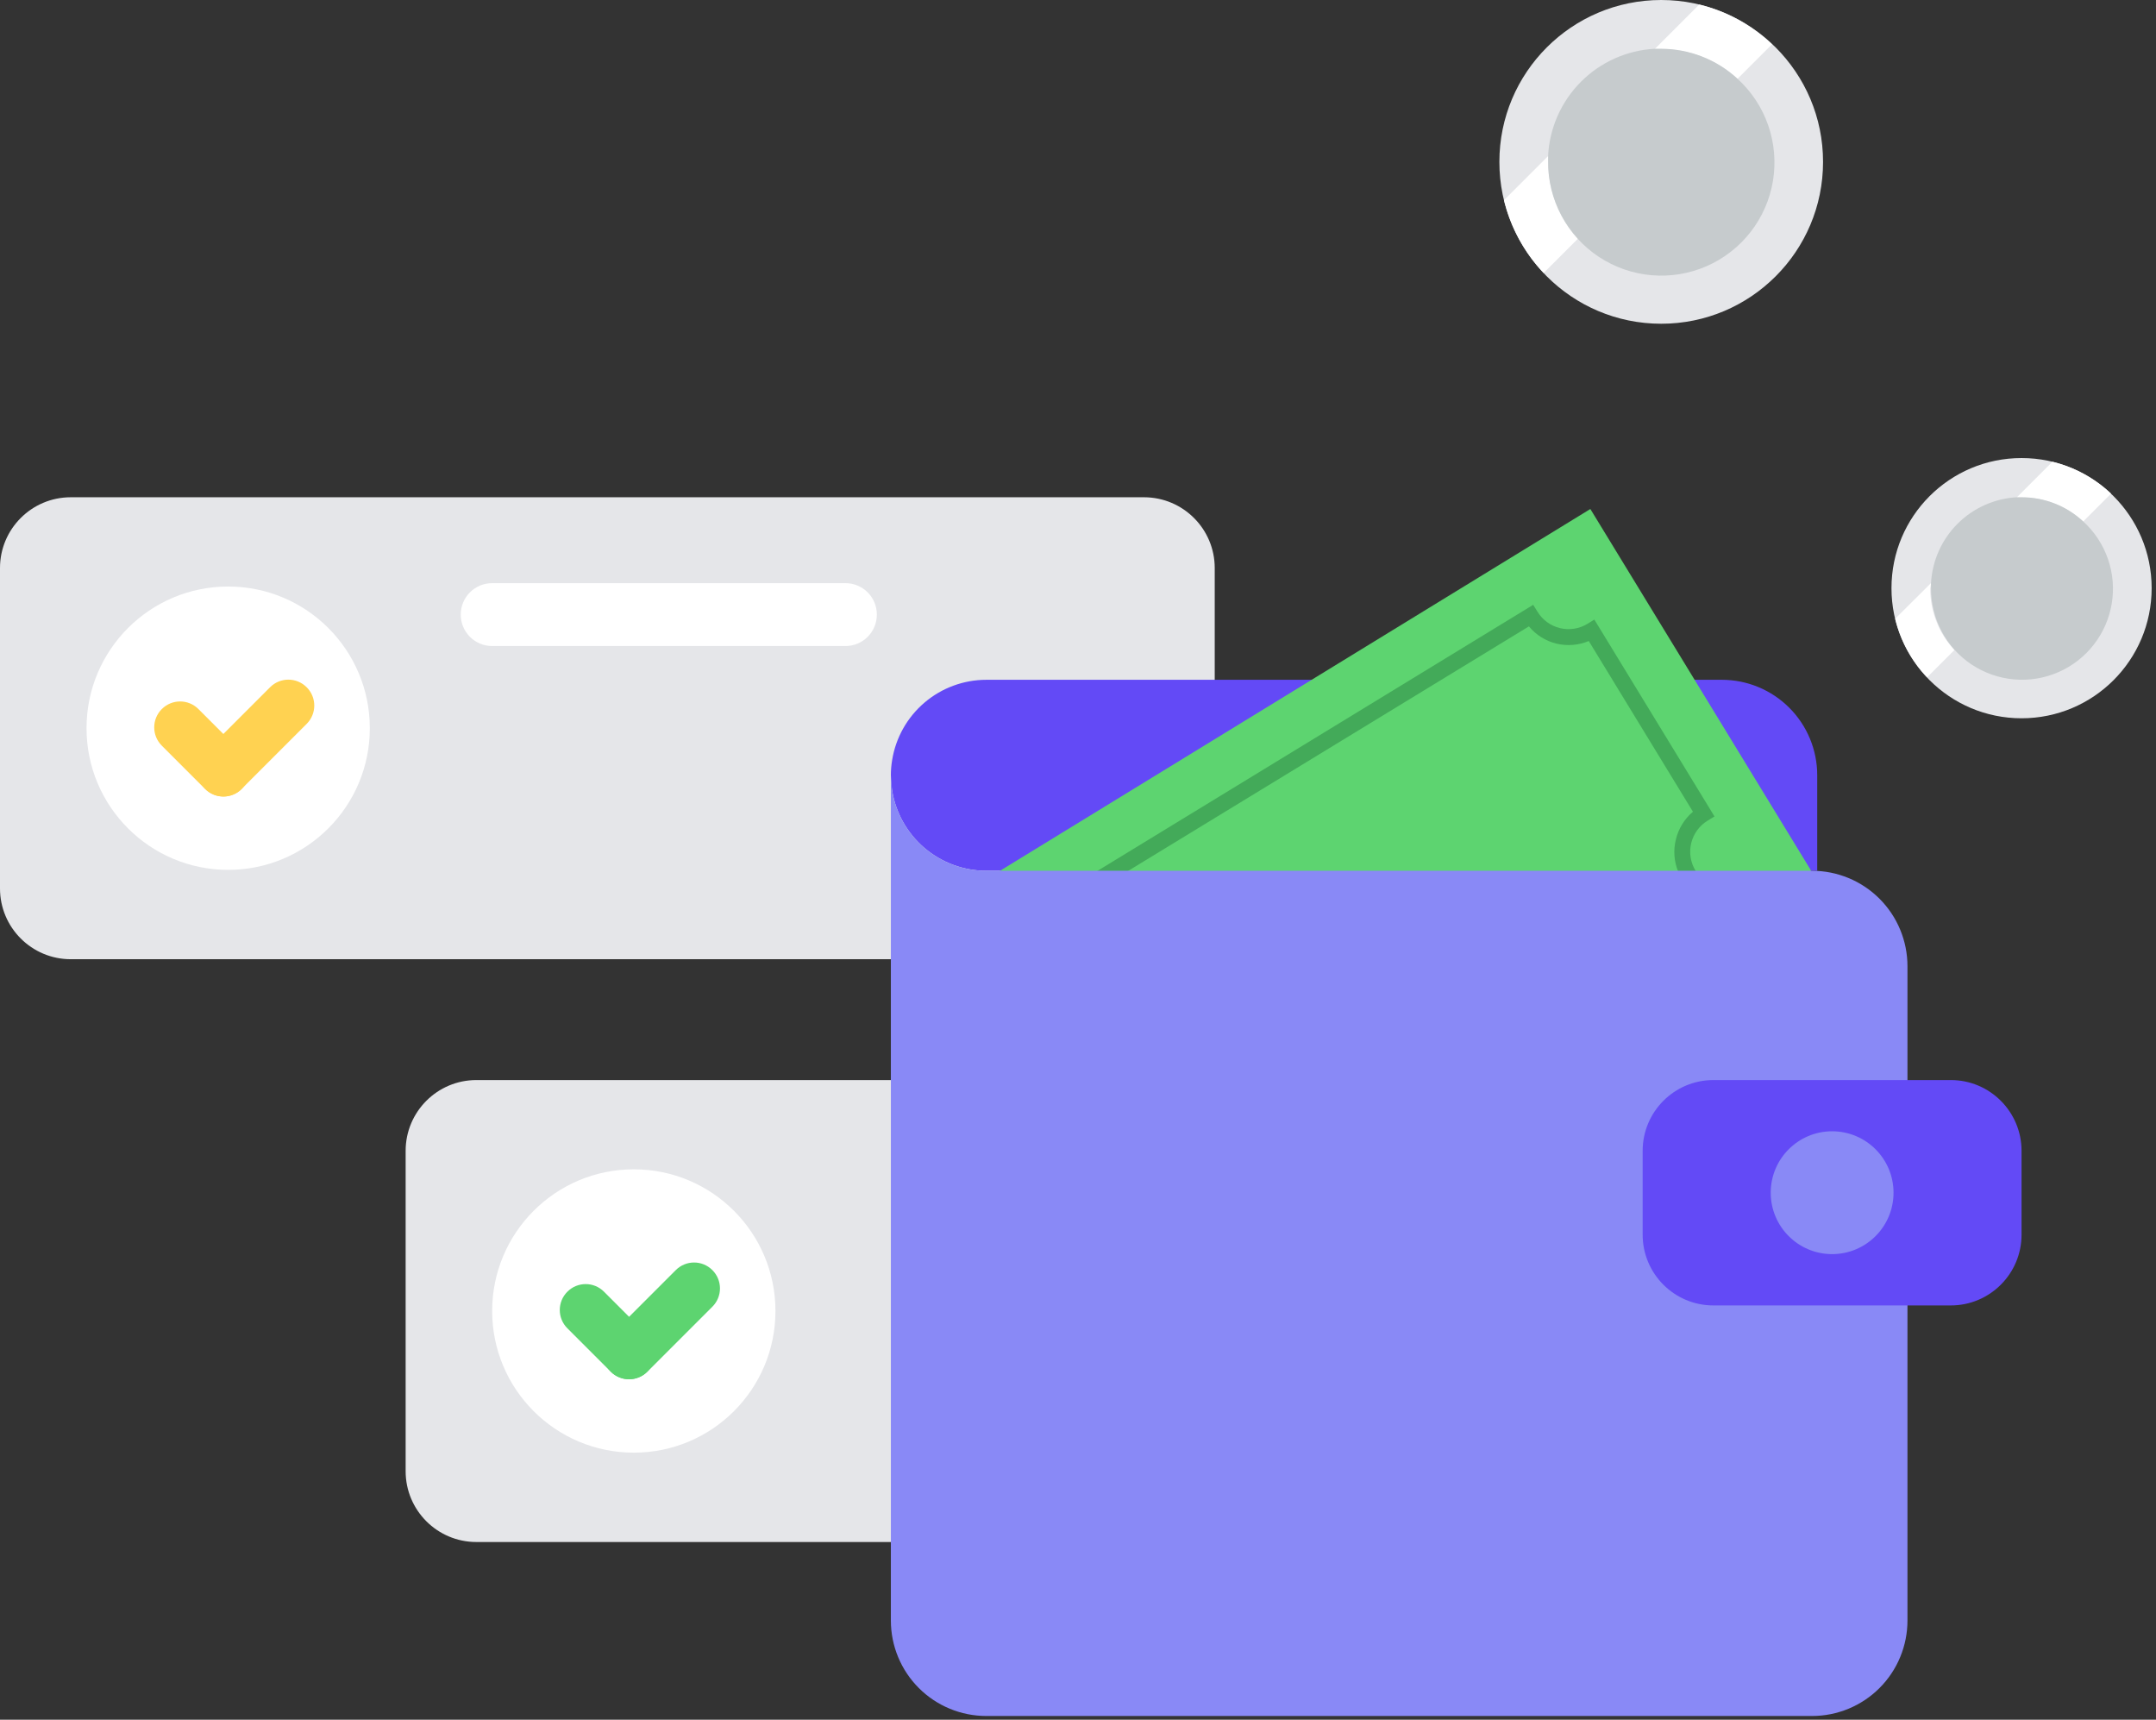 <svg xmlns="http://www.w3.org/2000/svg" width="237" height="189" viewBox="0 0 237 189" fill="none">
    <rect x="0" y="0" width="237" height="189" fill="#333333" stroke="none"/>
    <g clip-path="url(#clip0_1063_20611)">
        <path d="M170.34 118.7H52.37C48.073 118.7 44.59 122.183 44.59 126.48V161.69C44.59 165.987 48.073 169.47 52.37 169.47H170.34C174.637 169.47 178.12 165.987 178.12 161.69V126.48C178.12 122.183 174.637 118.7 170.34 118.7Z" fill="#E5E6E9"/>
        <path d="M69.672 159.65C78.271 159.65 85.242 152.679 85.242 144.08C85.242 135.481 78.271 128.51 69.672 128.51C61.072 128.51 54.102 135.481 54.102 144.08C54.102 152.679 61.072 159.65 69.672 159.65Z" fill="white"/>
        <path d="M71.163 150.756L78.312 143.607C79.421 142.498 79.421 140.7 78.312 139.591L78.305 139.584C77.196 138.475 75.398 138.475 74.289 139.584L67.14 146.733C66.031 147.842 66.031 149.64 67.14 150.749L67.147 150.756C68.256 151.865 70.054 151.865 71.163 150.756Z" fill="#5DD470"/>
        <path d="M62.367 145.98L67.132 150.745C68.242 151.855 70.04 151.855 71.149 150.745L71.156 150.738C72.265 149.629 72.265 147.831 71.156 146.722L66.39 141.956C65.281 140.847 63.483 140.847 62.374 141.956L62.367 141.963C61.257 143.072 61.258 144.87 62.367 145.98Z" fill="#5DD470"/>
        <path d="M125.75 54.65H7.78C3.483 54.65 0 58.133 0 62.43V97.64C0 101.937 3.483 105.42 7.78 105.42H125.75C130.047 105.42 133.53 101.937 133.53 97.64V62.43C133.53 58.133 130.047 54.65 125.75 54.65Z" fill="#E5E6E9"/>
        <path d="M25.082 95.6C33.681 95.6 40.652 88.629 40.652 80.03C40.652 71.431 33.681 64.46 25.082 64.46C16.483 64.46 9.512 71.431 9.512 80.03C9.512 88.629 16.483 95.6 25.082 95.6Z" fill="white"/>
        <path d="M26.566 86.7L33.715 79.551C34.824 78.442 34.824 76.643 33.715 75.534L33.707 75.527C32.598 74.418 30.8 74.418 29.691 75.527L22.542 82.676C21.433 83.785 21.433 85.583 22.542 86.692L22.549 86.7C23.658 87.809 25.456 87.809 26.566 86.7Z" fill="#FFD251"/>
        <path d="M17.785 81.947L22.55 86.713C23.66 87.822 25.458 87.822 26.567 86.713L26.574 86.705C27.683 85.596 27.683 83.798 26.574 82.689L21.808 77.923C20.699 76.814 18.901 76.814 17.792 77.923L17.785 77.93C16.675 79.039 16.675 80.838 17.785 81.947Z" fill="#FFD251"/>
        <path d="M92.938 64.09H54.098C52.193 64.09 50.648 65.635 50.648 67.54V67.55C50.648 69.455 52.193 71 54.098 71H92.938C94.844 71 96.388 69.455 96.388 67.55V67.54C96.388 65.635 94.844 64.09 92.938 64.09Z" fill="white"/>
        <path d="M189.27 74.71H108.42C105.929 74.713 103.52 75.603 101.624 77.218C99.728 78.834 98.468 81.071 98.07 83.53C97.977 84.082 97.93 84.64 97.93 85.2C97.931 85.763 97.978 86.325 98.07 86.88C98.468 89.339 99.728 91.576 101.624 93.192C103.52 94.808 105.929 95.697 108.42 95.7H199.76V85.2C199.76 83.822 199.488 82.458 198.961 81.186C198.434 79.913 197.661 78.757 196.687 77.782C195.713 76.808 194.557 76.036 193.284 75.508C192.011 74.981 190.647 74.71 189.27 74.71Z" fill="#634AF6"/>
        <path d="M199.09 95.69L122.27 142.58L101 101.17L174.82 55.94L199.09 95.69Z" fill="#5DD470"/>
        <path d="M124.378 134.6L106.078 104.6L168.538 66.47L168.998 67.21C169.271 67.662 169.631 68.056 170.057 68.368C170.482 68.681 170.966 68.906 171.479 69.03C171.992 69.155 172.525 69.177 173.047 69.094C173.568 69.012 174.068 68.827 174.518 68.55L175.258 68.09L188.468 89.73L187.728 90.18C187.276 90.453 186.882 90.813 186.57 91.239C186.258 91.664 186.033 92.148 185.908 92.661C185.784 93.174 185.762 93.707 185.844 94.229C185.927 94.75 186.111 95.25 186.388 95.7L186.848 96.45L124.378 134.6ZM108.478 105.19L124.958 132.19L184.498 95.85C184.022 94.718 183.923 93.463 184.218 92.27C184.503 91.076 185.161 90.004 186.098 89.21L174.648 70.45C173.515 70.922 172.261 71.02 171.068 70.73C169.891 70.438 168.839 69.776 168.068 68.84L108.478 105.19Z" fill="#43AA59"/>
        <path d="M199.19 95.7H108.42C105.929 95.697 103.52 94.808 101.624 93.192C99.728 91.576 98.468 89.339 98.07 86.88L97.93 85.2V178.1C97.93 179.478 98.201 180.842 98.728 182.115C99.255 183.387 100.028 184.544 101.002 185.518C101.976 186.492 103.133 187.265 104.405 187.792C105.678 188.319 107.042 188.59 108.42 188.59H199.19C200.567 188.59 201.931 188.319 203.204 187.792C204.477 187.265 205.633 186.492 206.607 185.518C207.581 184.544 208.354 183.387 208.881 182.115C209.408 180.842 209.68 179.478 209.68 178.1V106.19C209.68 103.408 208.574 100.74 206.607 98.773C204.64 96.805 201.972 95.7 199.19 95.7Z" fill="#8989F6"/>
        <path d="M214.44 118.7H188.35C184.054 118.7 180.57 122.183 180.57 126.48V135.69C180.57 139.987 184.054 143.47 188.35 143.47H214.44C218.737 143.47 222.22 139.987 222.22 135.69V126.48C222.22 122.183 218.737 118.7 214.44 118.7Z" fill="#634AF6"/>
        <path d="M201.398 137.83C205.126 137.83 208.148 134.808 208.148 131.08C208.148 127.352 205.126 124.33 201.398 124.33C197.671 124.33 194.648 127.352 194.648 131.08C194.648 134.808 197.671 137.83 201.398 137.83Z" fill="#8989F6"/>
        <path d="M182.61 35.58C192.435 35.58 200.4 27.615 200.4 17.79C200.4 7.965 192.435 0 182.61 0C172.785 0 164.82 7.965 164.82 17.79C164.82 27.615 172.785 35.58 182.61 35.58Z" fill="#E5E6E9"/>
        <path d="M190.998 8.66L194.788 4.87C192.548 2.741 189.79 1.235 186.788 0.5L181.898 5.39C182.128 5.39 182.348 5.39 182.578 5.39C185.696 5.384 188.702 6.551 190.998 8.66Z" fill="white"/>
        <path d="M170.218 17.11L165.328 22C166.06 25.001 167.563 27.758 169.688 30L173.488 26.2C171.359 23.913 170.177 20.904 170.178 17.78C170.178 17.56 170.198 17.33 170.218 17.11Z" fill="white"/>
        <path d="M191 8.66C188.706 6.538 185.695 5.359 182.57 5.36C182.34 5.36 182.12 5.36 181.89 5.36C178.837 5.528 175.954 6.817 173.793 8.98C171.632 11.143 170.345 14.027 170.18 17.08C170.18 17.3 170.18 17.53 170.18 17.76C170.164 19.834 170.668 21.879 171.644 23.709C172.62 25.539 174.038 27.096 175.77 28.238C177.501 29.38 179.49 30.071 181.557 30.248C183.623 30.425 185.701 30.083 187.602 29.252C189.502 28.422 191.165 27.129 192.438 25.492C193.712 23.855 194.556 21.925 194.894 19.879C195.231 17.833 195.052 15.734 194.372 13.775C193.692 11.815 192.533 10.057 191 8.66Z" fill="#C6CBCD"/>
        <path d="M222.222 78.94C230.12 78.94 236.522 72.537 236.522 64.64C236.522 56.742 230.12 50.34 222.222 50.34C214.324 50.34 207.922 56.742 207.922 64.64C207.922 72.537 214.324 78.94 222.222 78.94Z" fill="#E5E6E9"/>
        <path d="M229 57.31L232.06 54.25C230.252 52.54 228.029 51.333 225.61 50.75L221.68 54.68H222.23C224.738 54.668 227.157 55.608 229 57.31Z" fill="white"/>
        <path d="M212.258 64.09L208.328 68C208.913 70.417 210.123 72.638 211.838 74.44L214.838 71.44C213.125 69.602 212.175 67.182 212.178 64.67C212.228 64.46 212.248 64.28 212.258 64.09Z" fill="white"/>
        <path d="M229 57.31C227.162 55.597 224.742 54.646 222.23 54.65H221.69C219.238 54.788 216.923 55.824 215.186 57.559C213.449 59.295 212.411 61.608 212.27 64.06C212.27 64.25 212.27 64.43 212.27 64.61C212.254 66.278 212.656 67.924 213.438 69.398C214.221 70.871 215.36 72.125 216.752 73.046C218.143 73.966 219.743 74.524 221.405 74.668C223.068 74.813 224.74 74.539 226.269 73.871C227.798 73.204 229.136 72.165 230.161 70.848C231.186 69.531 231.865 67.979 232.136 66.333C232.408 64.687 232.263 62.999 231.715 61.423C231.167 59.847 230.234 58.433 229 57.31Z" fill="#C6CBCD"/>
    </g>
    <defs>
        <clipPath id="clip0_1063_20611">
            <rect width="236.52" height="188.59" fill="white"/>
        </clipPath>
    </defs>
</svg>